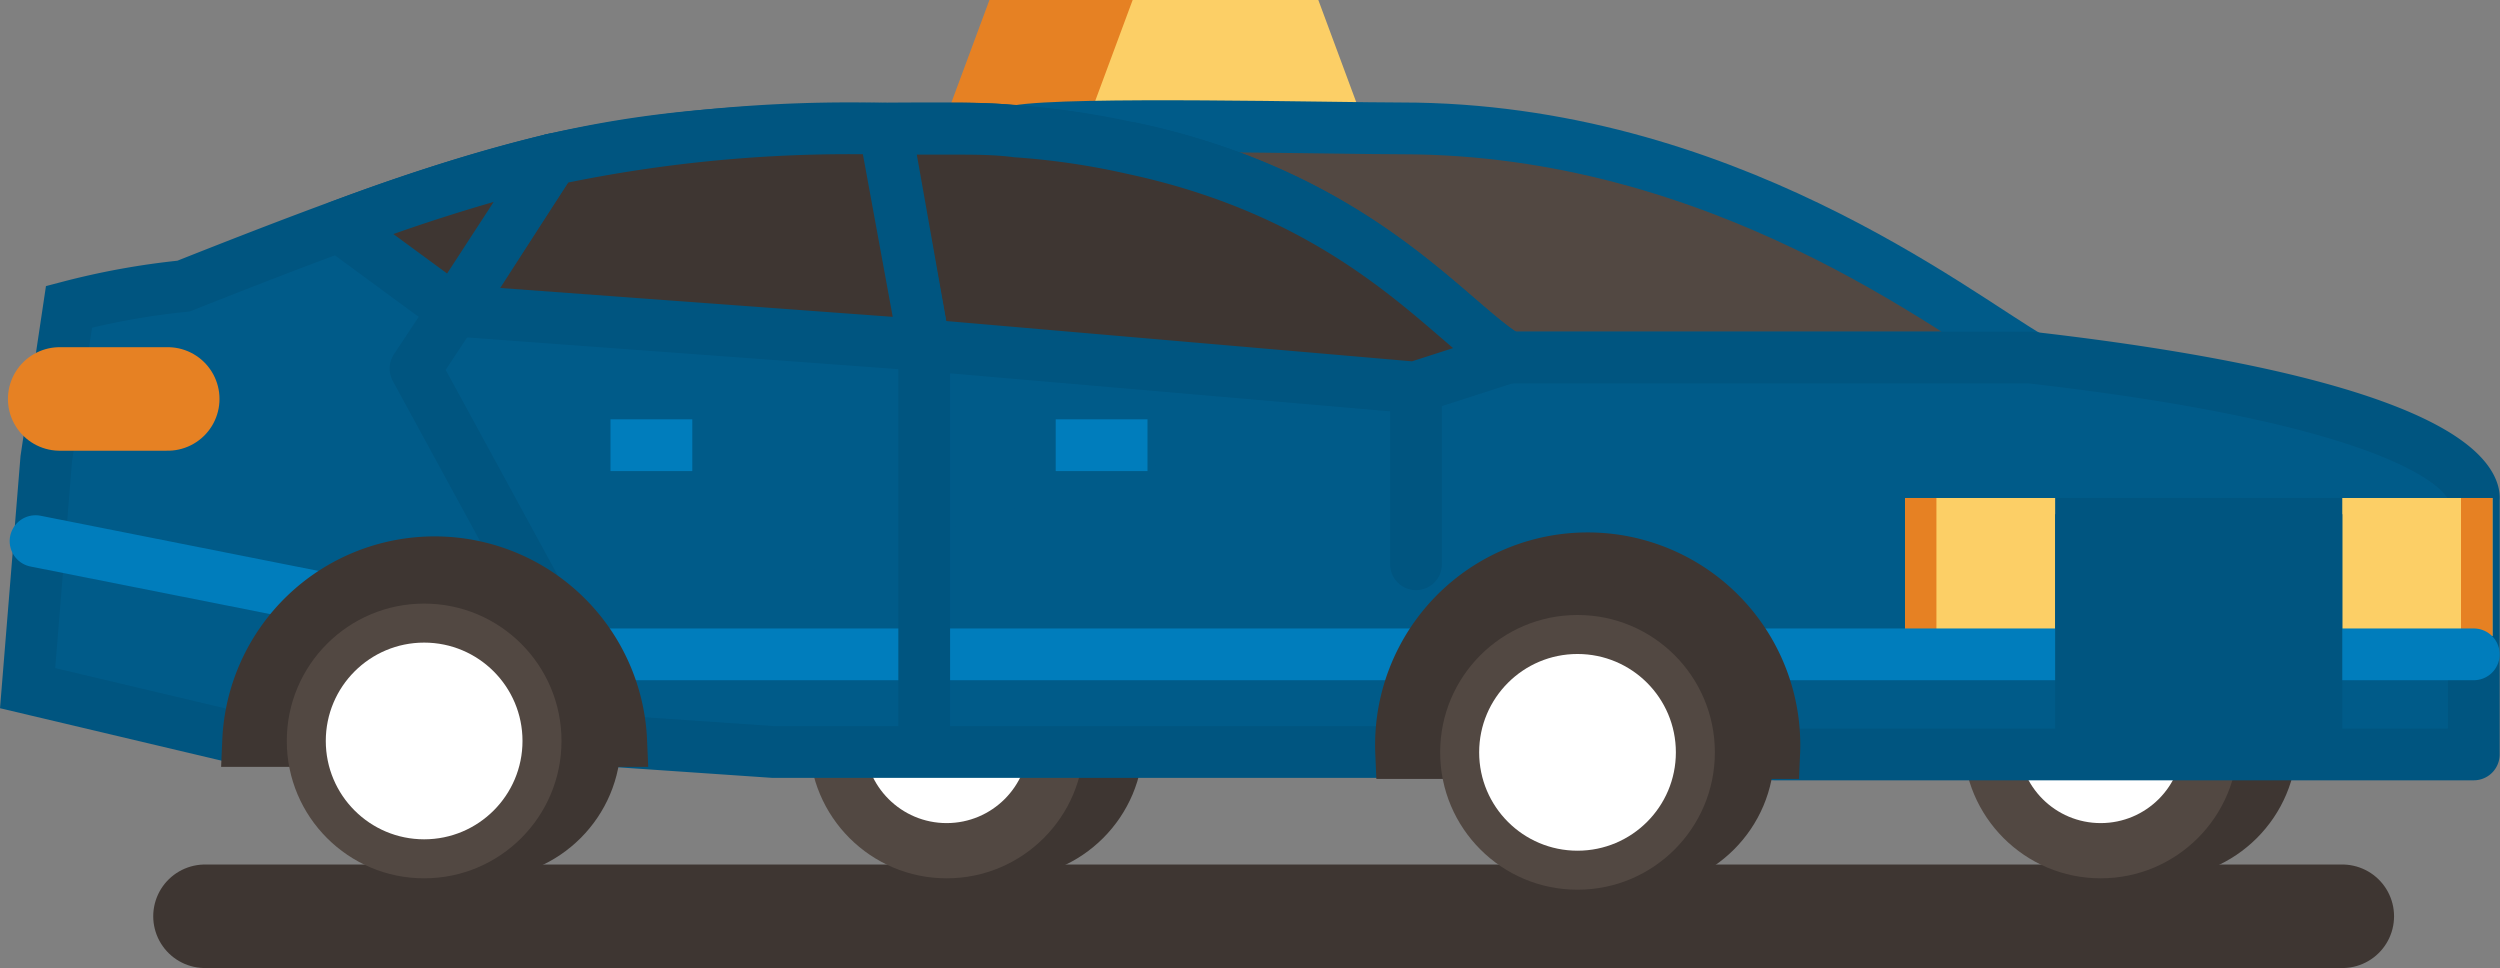 <?xml version="1.0" encoding="UTF-8"?> <svg xmlns="http://www.w3.org/2000/svg" viewBox="0 0 72.44 28.05"><rect x="0" y="0" width="72.44" height="28.05" fill="#808080" stroke="none"/> <defs> <style>.cls-1,.cls-13,.cls-14,.cls-15,.cls-16,.cls-17,.cls-18,.cls-19,.cls-21,.cls-4{fill:none;}.cls-1,.cls-5{stroke:#3e3632;}.cls-1,.cls-12,.cls-13,.cls-19,.cls-21,.cls-9{stroke-linecap:round;}.cls-1,.cls-10,.cls-12,.cls-13,.cls-19,.cls-21,.cls-9{stroke-linejoin:round;}.cls-1,.cls-13{stroke-width:3px;}.cls-2{fill:#e68123;}.cls-3{fill:#fccf66;}.cls-10,.cls-11,.cls-12,.cls-15,.cls-21,.cls-4{stroke:#005580;}.cls-11,.cls-14,.cls-15,.cls-16,.cls-17,.cls-4,.cls-5{stroke-miterlimit:10;}.cls-10,.cls-11,.cls-12,.cls-14,.cls-19,.cls-21,.cls-4,.cls-5,.cls-9{stroke-width:1.5px;}.cls-12,.cls-5,.cls-6{fill:#3e3632;}.cls-7,.cls-9{fill:#524842;}.cls-8{fill:#fff;}.cls-9{stroke:#005b89;}.cls-10,.cls-11{fill:#005b89;}.cls-13,.cls-17{stroke:#e68123;}.cls-14,.cls-19{stroke:#007dbc;}.cls-15,.cls-16,.cls-17{stroke-width:4px;}.cls-16{stroke:#fccf66;}.cls-20{fill:#005580;}</style> </defs> <g id="Layer_2" data-name="Layer 2"> <g id="txt"> <line class="cls-1" x1="5.94" y1="26.55" x2="67.87" y2="26.55"></line> <polygon class="cls-2" points="34.05 0 28.67 0 27.26 3.8 35.46 3.8 34.05 0"></polygon> <polygon class="cls-3" points="38.2 0 32.82 0 31.41 3.8 39.61 3.8 38.2 0"></polygon> <line class="cls-4" x1="41.75" y1="3.8" x2="27.58" y2="3.8"></line> <path class="cls-5" d="M32.82,21.47a5.12,5.12,0,0,0-10.24,0Z"></path> <circle class="cls-6" cx="29.15" cy="21.47" r="3.98"></circle> <rect class="cls-6" x="27.43" y="17.49" width="1.72" height="7.96"></rect> <circle class="cls-7" cx="27.43" cy="21.47" r="3.98"></circle> <circle class="cls-8" cx="27.43" cy="21.47" r="2.38"></circle> <path class="cls-5" d="M66.26,21.47a5.12,5.12,0,0,0-10.24,0Z"></path> <circle class="cls-6" cx="62.58" cy="21.47" r="3.98"></circle> <rect class="cls-6" x="60.87" y="17.49" width="1.72" height="7.96"></rect> <circle class="cls-7" cx="60.87" cy="21.47" r="3.98"></circle> <circle class="cls-8" cx="60.87" cy="21.47" r="2.38"></circle> <path class="cls-9" d="M58.83,10.36H43.7C42,9.35,36.05,5.21,29.46,3.8c1.54-.27,9.18-.08,11.15-.08C49.91,3.72,56.66,9.11,58.83,10.36Z"></path> <path class="cls-10" d="M71.68,14.45v7.41H51.41v-.07h-29l-7.88-.54L14,15.75l1.06-2.45.65-4.41s2-.21,4.74-.59c2.19-.87,4-1.58,5.64-2.15a41.55,41.55,0,0,1,6.7-1.86C39.38,5.7,42,9.35,43.7,10.36H58.83C72.16,11.89,71.68,14.45,71.68,14.45Z"></path> <path class="cls-11" d="M7.26,21.47.8,19.94l.54-6.64L2,8.89a21.74,21.74,0,0,1,3.32-.6C16,4.05,18.28,3.72,27.58,3.72s13.94,5.39,16.11,6.64"></path> <path class="cls-12" d="M43.7,10.36,41,11.23,26.78,10,26.1,6.15l-.43-2.42h1.91c.64,0,1.27,0,1.88.08a22,22,0,0,1,3.34.49C39.38,5.7,42,9.35,43.7,10.36Z"></path> <path class="cls-12" d="M26.78,10,13.18,9l0,0L16,4.62a41.48,41.48,0,0,1,9.63-.89Z"></path> <path class="cls-12" d="M16,4.62,13.15,9,9.83,6.56A53,53,0,0,1,16,4.62Z"></path> <line class="cls-13" x1="1.73" y1="11.56" x2="4.86" y2="11.56"></line> <line class="cls-14" x1="30.59" y1="12.9" x2="33.25" y2="12.9"></line> <line class="cls-14" x1="17.69" y1="12.9" x2="20.06" y2="12.9"></line> <line class="cls-15" x1="55.91" y1="16.43" x2="71.51" y2="16.43"></line> <line class="cls-16" x1="55.2" y1="16.43" x2="59.55" y2="16.43"></line> <line class="cls-17" x1="55.2" y1="16.43" x2="56.11" y2="16.43"></line> <line class="cls-16" x1="72.22" y1="16.43" x2="67.87" y2="16.43"></line> <line class="cls-17" x1="72.22" y1="16.43" x2="71.31" y2="16.43"></line> <line class="cls-18" x1="51.6" y1="12.2" x2="60.42" y2="12.2"></line> <polyline class="cls-19" points="1.03 15.68 17.55 18.96 71.68 18.96"></polyline> <path class="cls-5" d="M51.41,21.82a5.41,5.41,0,1,0-10.81,0Z"></path> <circle class="cls-6" cx="47.43" cy="21.8" r="3.98"></circle> <rect class="cls-6" x="45.71" y="17.82" width="1.72" height="7.96"></rect> <circle class="cls-7" cx="45.71" cy="21.8" r="3.98"></circle> <circle class="cls-8" cx="45.71" cy="21.8" r="2.85"></circle> <rect class="cls-20" x="59.55" y="14.9" width="8.32" height="6.96"></rect> <polyline class="cls-21" points="17.55 20.79 12.04 10.68 13.15 9"></polyline> <line class="cls-21" x1="26.78" y1="21.47" x2="26.78" y2="10.03"></line> <line class="cls-21" x1="41.03" y1="11.23" x2="41.03" y2="16.35"></line> <path class="cls-5" d="M18,21.47a5.41,5.41,0,0,0-10.81,0Z"></path> <circle class="cls-6" cx="14.01" cy="21.47" r="3.98"></circle> <rect class="cls-6" x="12.29" y="17.49" width="1.72" height="7.96"></rect> <circle class="cls-7" cx="12.29" cy="21.47" r="3.98"></circle> <circle class="cls-8" cx="12.29" cy="21.47" r="2.85"></circle> </g> </g> </svg> 
